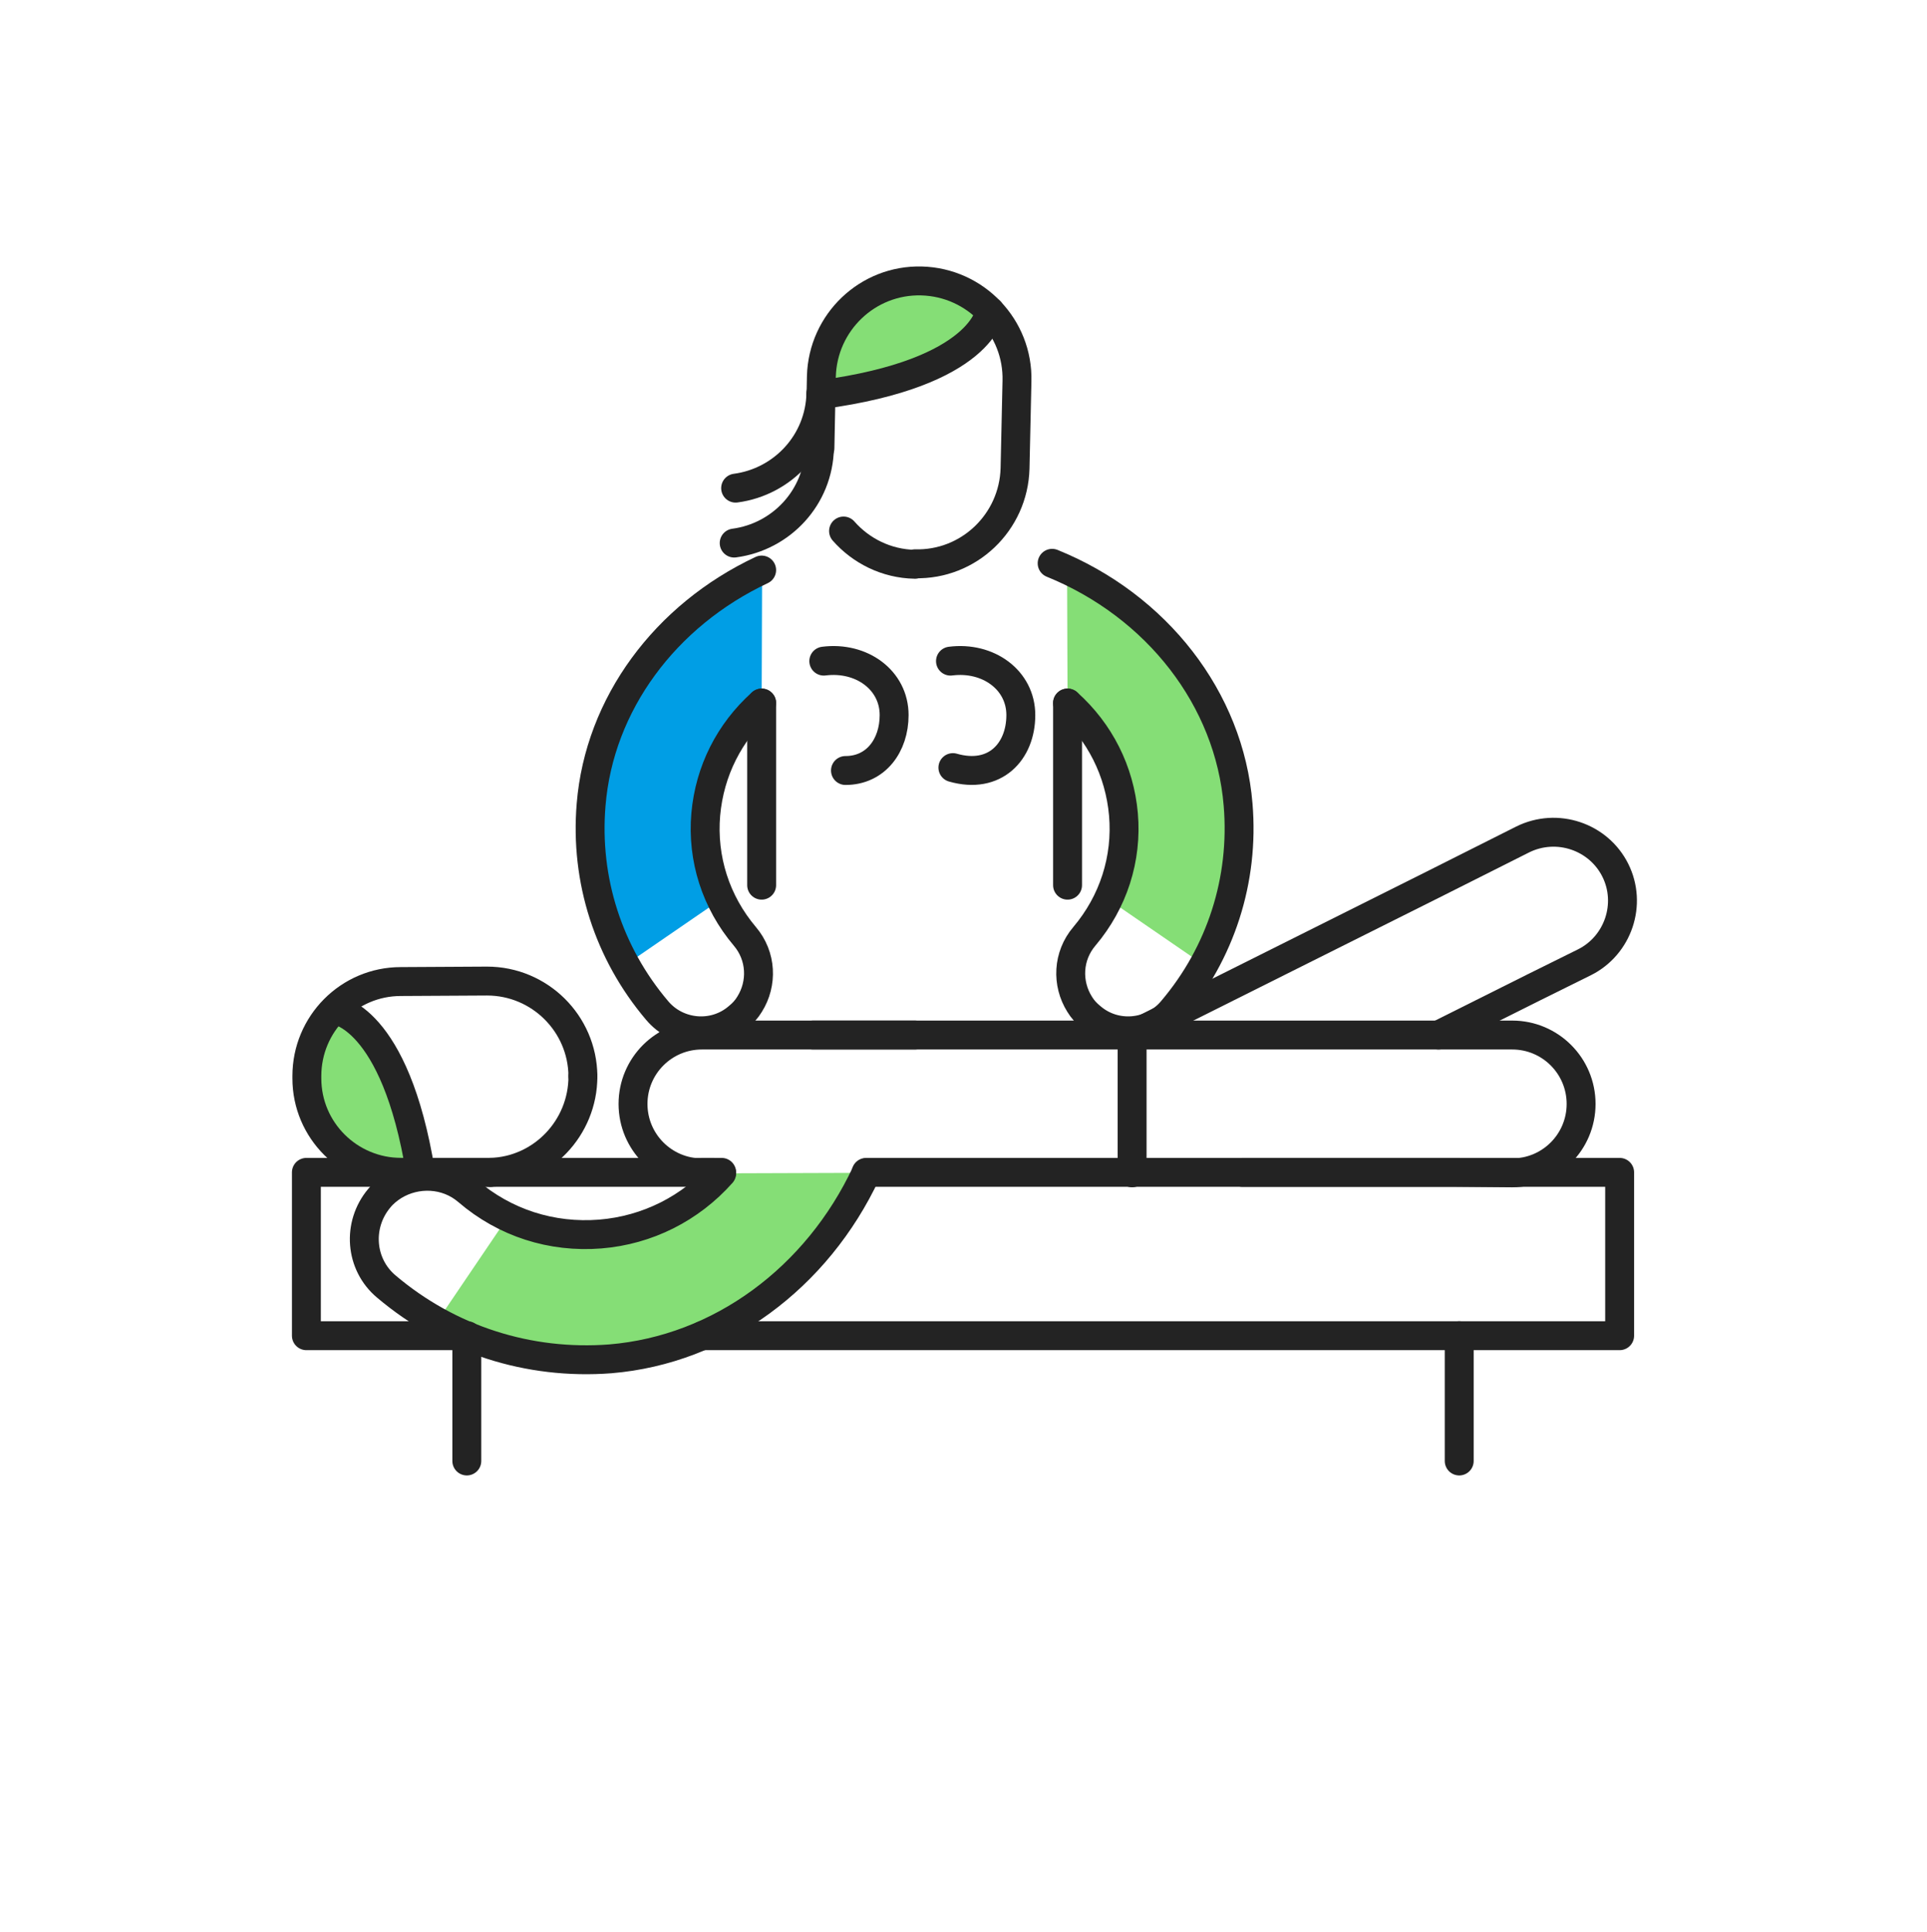 <svg width="400" height="401" viewBox="0 0 400 401" fill="none" xmlns="http://www.w3.org/2000/svg">
<path d="M105.399 252.607C111.299 255.407 117.899 256.607 124.599 256.107C134.399 255.307 143.299 250.807 149.799 243.507L179.799 243.407C169.599 265.307 149.499 280.207 126.699 282.007C113.999 283.007 101.599 280.307 90.699 274.307L105.399 252.607Z" fill="#85DE76"/>
<path d="M257.899 243.307H302.099L313.899 243.407C321.799 243.407 328.199 237.007 328.199 229.107C328.199 221.207 321.799 214.807 313.899 214.807H292.999H168.799" stroke="#232323" stroke-width="6" stroke-miterlimit="10" stroke-linecap="round" stroke-linejoin="round"/>
<path d="M298.6 214.807L318.4 204.907L328.9 199.707C335.9 196.207 338.8 187.607 335.3 180.607C331.8 173.607 323.2 170.707 316.1 174.207L297.4 183.607L235 214.807" stroke="#232323" stroke-width="6" stroke-miterlimit="10" stroke-linecap="round" stroke-linejoin="round"/>
<path d="M148.1 243.307H145.7V243.407C137.8 243.407 131.4 237.007 131.4 229.107C131.4 221.207 137.8 214.807 145.7 214.807H154.9H189.9" stroke="#232323" stroke-width="6" stroke-miterlimit="10" stroke-linecap="round" stroke-linejoin="round"/>
<path d="M149.799 243.507C143.299 250.807 134.399 255.307 124.599 256.107C114.499 256.907 104.799 253.807 97.1 247.207C92.7 243.407 86.4 243.207 81.7 246.107C80.6 246.807 79.6 247.607 78.7 248.707C74.1 254.207 74.7 262.407 80.2 267.007C93.2 278.007 109.699 283.307 126.699 282.007C149.499 280.107 169.599 265.207 179.799 243.407" stroke="#232323" stroke-width="6" stroke-miterlimit="10" stroke-linecap="round" stroke-linejoin="round"/>
<path d="M83.499 243.107C72.699 243.107 63.799 234.307 63.699 223.407V223.307C63.699 218.407 65.499 213.707 68.799 210.107L69.399 209.407L70.299 209.707C71.799 210.207 74.799 211.807 77.999 216.507C81.899 222.207 84.799 230.507 86.699 241.307L86.999 243.007L83.499 243.107Z" fill="#85DE76"/>
<path d="M120.999 223.407C120.999 234.107 112.499 243.007 101.799 243.307" stroke="#232323" stroke-width="6" stroke-miterlimit="10" stroke-linecap="round" stroke-linejoin="round"/>
<path d="M101.799 243.307H83.299C72.499 243.307 63.699 234.607 63.699 223.807V223.307C63.699 212.507 72.399 203.707 83.199 203.707L101.099 203.607C111.999 203.607 120.899 212.407 120.999 223.307" stroke="#232323" stroke-width="6" stroke-miterlimit="10" stroke-linecap="round" stroke-linejoin="round"/>
<path d="M69.5 209.607C69.5 209.607 82 210.707 87.3 243.307" stroke="#232323" stroke-width="6" stroke-miterlimit="10" stroke-linecap="round" stroke-linejoin="round"/>
<path d="M97 277.207H63.6V243.307H149.8" stroke="#232323" stroke-width="6" stroke-miterlimit="10" stroke-linecap="round" stroke-linejoin="round"/>
<path d="M179.799 243.307H336.199V277.207H145.799" stroke="#232323" stroke-width="6" stroke-miterlimit="10" stroke-linecap="round" stroke-linejoin="round"/>
<path d="M96.9 279.507V303.207" stroke="#232323" stroke-width="6" stroke-miterlimit="10" stroke-linecap="round" stroke-linejoin="round"/>
<path d="M302.9 277.207V303.207" stroke="#232323" stroke-width="6" stroke-miterlimit="10" stroke-linecap="round" stroke-linejoin="round"/>
<path d="M235 214.807V243.407" stroke="#232323" stroke-width="6" stroke-miterlimit="10" stroke-linecap="round" stroke-linejoin="round"/>
<path d="M230 186.607C232.6 181.207 233.7 175.207 233.2 169.007C232.5 160.007 228.4 151.807 221.6 145.907L221.5 118.407C241.5 127.807 255.2 146.207 256.9 167.107C257.9 178.807 255.4 190.207 249.8 200.207L230 186.607Z" fill="#85DE76"/>
<path d="M221.6 145.907C228.3 151.907 232.4 160.007 233.2 169.007C234 178.207 231.1 187.207 225.1 194.307C221.6 198.407 221.4 204.107 224.1 208.407C224.7 209.407 225.5 210.307 226.5 211.107C231.5 215.407 239.1 214.707 243.3 209.707C253.4 197.807 258.3 182.607 257 167.007C255.2 145.007 240.1 125.707 218.4 116.907" stroke="#232323" stroke-width="6" stroke-miterlimit="10" stroke-linecap="round" stroke-linejoin="round"/>
<path d="M149.699 186.607C147.099 181.207 145.999 175.207 146.499 169.007C147.199 160.007 151.299 151.807 158.099 145.907L158.199 118.407C138.199 127.807 124.499 146.207 122.799 167.107C121.799 178.807 124.299 190.207 129.899 200.207L149.699 186.607Z" fill="#009EE5"/>
<path d="M158.1 145.907C151.4 151.907 147.3 160.007 146.5 169.007C145.7 178.207 148.6 187.207 154.6 194.307C158.1 198.407 158.3 204.107 155.6 208.407C155 209.407 154.2 210.307 153.2 211.107C148.2 215.407 140.6 214.707 136.4 209.707C126.3 197.807 121.4 182.607 122.7 167.007C124.4 146.107 138.1 127.707 158.1 118.307" stroke="#232323" stroke-width="6" stroke-miterlimit="10" stroke-linecap="round" stroke-linejoin="round"/>
<path d="M158.1 145.907V183.707" stroke="#232323" stroke-width="6" stroke-miterlimit="10" stroke-linecap="round" stroke-linejoin="round"/>
<path d="M221.6 145.907V183.707" stroke="#232323" stroke-width="6" stroke-miterlimit="10" stroke-linecap="round" stroke-linejoin="round"/>
<path d="M183.5 60.607L174.5 67.607L170.5 77.507L172.3 81.707L185.3 79.307L197 75.107L201.9 70.407L203.2 65.507L202.8 61.107L192.8 58.407L183.5 60.607Z" fill="#85DE76"/>
<path d="M189.9 117.107C184 117.007 178.7 114.307 175.1 110.207" stroke="#232323" stroke-width="6" stroke-miterlimit="10" stroke-linecap="round" stroke-linejoin="round"/>
<path d="M170.199 93.007L170.499 78.107C170.799 66.907 180.099 58.007 191.299 58.307C202.499 58.607 211.399 67.907 211.099 79.107L210.699 97.207C210.399 108.407 201.099 117.307 189.899 117.007" stroke="#232323" stroke-width="6" stroke-miterlimit="10" stroke-linecap="round" stroke-linejoin="round"/>
<path d="M205.5 64.607C205.5 64.607 204.1 77.407 170.4 81.907" stroke="#232323" stroke-width="6" stroke-miterlimit="10" stroke-linecap="round" stroke-linejoin="round"/>
<path d="M170.1 93.007C169.9 103.207 162.2 111.407 152.4 112.707" stroke="#232323" stroke-width="6" stroke-miterlimit="10" stroke-linecap="round" stroke-linejoin="round"/>
<path d="M170.399 81.607C170.199 91.807 162.499 100.007 152.699 101.307" stroke="#232323" stroke-width="6" stroke-miterlimit="10" stroke-linecap="round" stroke-linejoin="round"/>
<path d="M197.299 137.207C205.099 136.207 211.899 141.107 211.899 148.407C211.899 156.007 206.499 161.807 197.799 159.307" stroke="#232323" stroke-width="6" stroke-miterlimit="10" stroke-linecap="round" stroke-linejoin="round"/>
<path d="M171 137.207C178.8 136.207 185.6 141.107 185.6 148.407C185.6 154.707 181.8 159.907 175.5 159.907" stroke="#232323" stroke-width="6" stroke-miterlimit="10" stroke-linecap="round" stroke-linejoin="round"/>
</svg>
